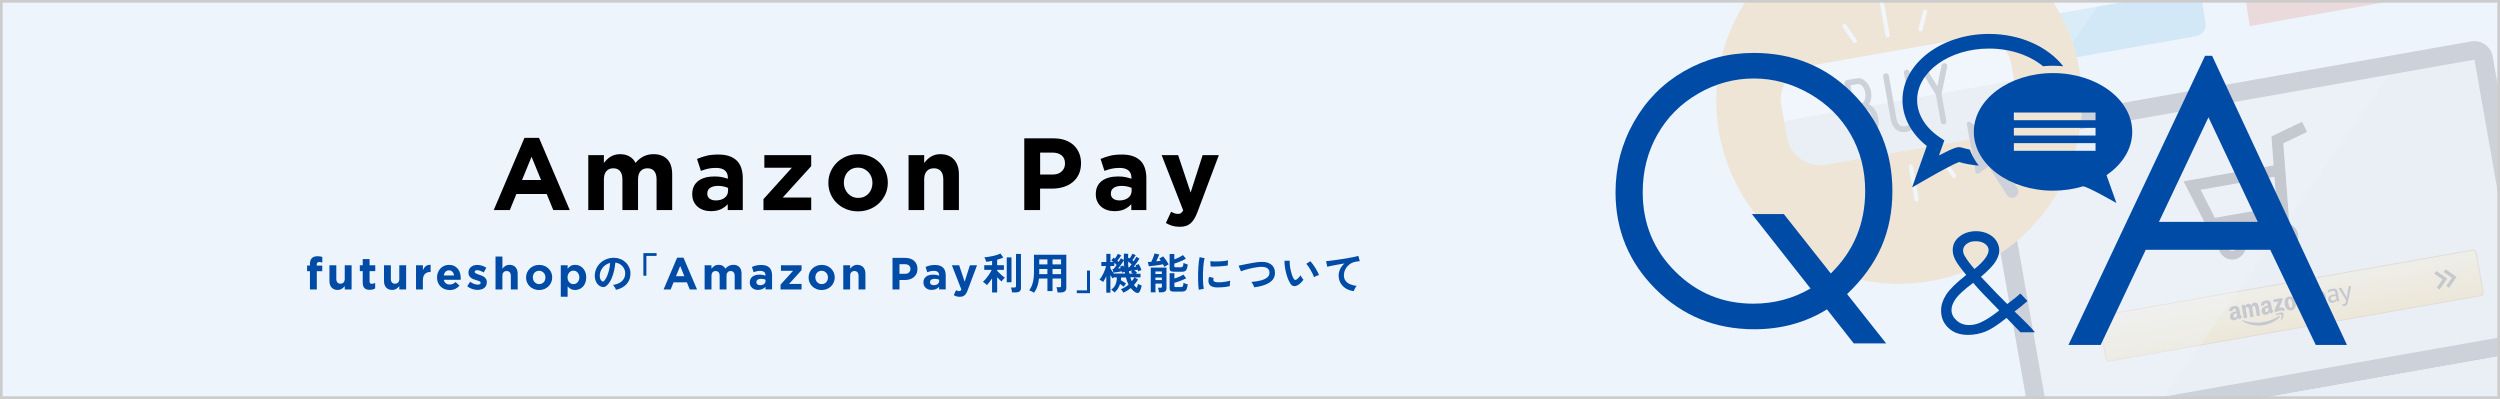 <?xml version="1.0" encoding="UTF-8"?>
<svg id="_デザイン" data-name="デザイン" xmlns="http://www.w3.org/2000/svg" width="940" height="150" xmlns:xlink="http://www.w3.org/1999/xlink" viewBox="0 0 940 150">
  <defs>
    <clipPath id="clippath">
      <rect width="940" height="150" style="fill: none;"/>
    </clipPath>
    <linearGradient id="_名称未設定グラデーション_52" data-name="名称未設定グラデーション 52" x1="507.57" y1="78.14" x2="507.57" y2="94.93" gradientTransform="translate(353.88 28.52)" gradientUnits="userSpaceOnUse">
      <stop offset="0" stop-color="#f1d79a"/>
      <stop offset="1" stop-color="#e5b34a"/>
    </linearGradient>
  </defs>
  <rect width="940" height="150" style="fill: #edf4fc;"/>
  <g style="clip-path: url(#clippath);">
    <g style="opacity: .2;">
      <g>
        <g>
          <g>
            <path d="m922.32,16.79l-164.67,29.03c-7.55,1.33-12.63,8.59-11.3,16.14l15.72,89.18,2.42,13.72,192.11-33.87-2.42-13.72-15.72-89.18c-1.33-7.55-8.59-12.63-16.14-11.3Z" style="fill: #dbdcdc;"/>
            <g>
              <rect x="789.45" y="106.21" width="143.99" height="17.39" rx=".98" ry=".98" transform="translate(-6.87 151.33) rotate(-10)" style="fill: url(#_名称未設定グラデーション_52); stroke: #ad7e2b; stroke-miterlimit: 10; stroke-width: .36px;"/>
              <polyline points="919.2 101.77 922.79 104.29 920.28 107.88" style="fill: none; stroke: #231815; stroke-miterlimit: 10; stroke-width: 1.26px;"/>
              <polyline points="915.68 102.39 919.28 104.91 916.76 108.5" style="fill: none; stroke: #231815; stroke-miterlimit: 10; stroke-width: 1.26px;"/>
              <g>
                <g>
                  <g>
                    <path d="m857.23,119.19c-1.48,1.56-3.83,2.66-5.96,3.04-2.98.53-5.86-.1-8.21-1.58-.19-.12-.08-.34.13-.26,2.42.89,5.26,1.18,8.06.68,1.89-.33,3.89-1.09,5.66-2.24.27-.17.56.1.32.35Z" style="fill: #231815; fill-rule: evenodd;"/>
                    <path d="m857.79,118.26c-.27-.24-1.46.12-2,.29-.16.05-.21-.09-.08-.22.85-.86,2.49-.94,2.71-.74.23.2.27,1.84-.51,2.77-.12.14-.26.1-.23-.06.12-.55.37-1.78.11-2.02Z" style="fill: #231815; fill-rule: evenodd;"/>
                  </g>
                  <path d="m854.94,113.47l-.12-.67c-.02-.1.05-.18.14-.2l2.98-.53c.1-.02.18.04.2.14l.1.57c.02.1-.04.23-.15.46l-1.16,2.48c.57-.12,1.19-.14,1.76.06.13.04.18.14.2.23l.13.71c.02.1-.07.23-.19.19-1-.32-2.23-.16-3.15.56-.09.07-.22-.02-.24-.12l-.12-.68c-.02-.11-.05-.29.03-.48l1.34-2.88-1.56.27c-.09.02-.18-.04-.2-.14Z" style="fill: #231815; fill-rule: evenodd;"/>
                  <path d="m844.79,119.54l-.91.16c-.09,0-.17-.04-.19-.12l-.82-4.66c-.02-.09.05-.18.15-.2l.84-.15c.09-.01.17.04.19.13l.11.61h.02c.12-.63.48-.98,1.04-1.08s.97.11,1.33.65c.12-.63.57-.99,1.1-1.08.38-.07.82.02,1.14.32.36.34.4.92.49,1.42l.52,2.94c.02.09-.05.18-.15.2l-.91.16c-.09.01-.18-.05-.19-.14l-.44-2.47c-.03-.2-.1-.69-.18-.87-.12-.3-.34-.35-.61-.31-.22.04-.42.23-.47.48-.05.25.03.64.07.91l.44,2.47c.02.09-.05.18-.14.2l-.91.16c-.09.01-.18-.05-.19-.14l-.44-2.47c-.09-.52-.14-1.3-.79-1.19s-.5.85-.4,1.39l.44,2.47c.02.09-.05.18-.15.2Z" style="fill: #231815; fill-rule: evenodd;"/>
                  <path d="m860.66,111.51c1.35-.24,2.28.79,2.54,2.26.25,1.42-.36,2.69-1.63,2.91-1.32.23-2.24-.8-2.5-2.24s.27-2.71,1.59-2.94Zm.18.95c-.67.12-.55,1.04-.45,1.6s.31,1.78,1.02,1.66.56-1.11.46-1.71c-.07-.39-.17-.86-.35-1.21-.16-.31-.38-.4-.67-.35Z" style="fill: #231815; fill-rule: evenodd;"/>
                  <path d="m865.38,115.91l-.9.16c-.09,0-.18-.05-.19-.14l-.82-4.66c0-.09.06-.17.15-.18l.84-.15c.08-.01.16.03.18.1l.13.71h.02c.14-.68.44-1.05,1.07-1.16.41-.07.83,0,1.16.36.3.33.41.96.49,1.41l.52,2.93c0,.08-.06.16-.15.18l-.91.16c-.09,0-.16-.04-.19-.12l-.45-2.53c-.09-.51-.16-1.26-.79-1.15-.22.04-.4.22-.46.46-.08.31-.04.59.01.91l.44,2.51c.01.09-.05.18-.15.2Z" style="fill: #231815; fill-rule: evenodd;"/>
                  <path d="m852.9,115.82c.06.35.12.65,0,.99-.1.28-.3.48-.56.52-.35.06-.6-.17-.67-.56-.14-.77.53-1.04,1.19-1.15l.03.2Zm1.3,2.05c-.05.06-.14.08-.21.06-.35-.2-.42-.3-.63-.51-.41.6-.73.81-1.38.92-.76.13-1.44-.23-1.61-1.17-.13-.74.18-1.31.71-1.65.45-.3,1.13-.46,1.65-.62l-.02-.12c-.04-.22-.07-.47-.23-.64-.14-.15-.36-.18-.55-.15-.35.06-.62.29-.63.67,0,.08-.05.17-.13.19l-.9.06c-.08,0-.17-.05-.17-.17.01-1.1.92-1.59,1.78-1.75.44-.08,1.04-.06,1.45.21.51.33.57.89.67,1.49l.25,1.41c.08.43.29.58.49.78.07.07.1.17.04.24-.16.19-.44.53-.59.73h0Z" style="fill: #231815; fill-rule: evenodd;"/>
                  <path d="m841.01,117.92c.06.35.12.65,0,.99-.1.28-.3.48-.55.52-.35.06-.6-.17-.67-.56-.14-.77.53-1.04,1.19-1.15l.03.2Zm1.3,2.05c-.05.06-.14.08-.21.06-.35-.2-.42-.3-.63-.51-.41.6-.73.81-1.38.92-.76.13-1.44-.23-1.61-1.17-.13-.74.18-1.31.71-1.65.45-.3,1.13-.46,1.65-.62l-.02-.12c-.04-.22-.07-.47-.23-.64-.14-.15-.36-.18-.55-.15-.35.06-.62.29-.63.67,0,.08-.05.17-.13.19l-.9.06c-.08,0-.17-.05-.17-.17.01-1.1.92-1.59,1.78-1.75.44-.08,1.04-.06,1.45.21.51.33.57.89.67,1.49l.25,1.41c.08.43.28.58.49.78.07.07.1.17.04.24-.16.19-.44.53-.59.73h0Z" style="fill: #231815; fill-rule: evenodd;"/>
                </g>
                <path d="m878.49,112.36s-.48.58-1.33.73c-.35.06-.72-.16-.81-.66-.16-.92.97-1.14,1.97-1.06l.18.99Zm.44,1c-.08.02-.19-.05-.2-.13l-.06-.36c-.33.52-1.02.88-1.54.97-.63.11-1.51-.12-1.7-1.16-.13-.74.2-1.25.73-1.59.45-.3,1.64-.39,2.06-.33l-.02-.1c-.04-.22-.12-.8-.23-1-.44-.82-2.36.11-2.5.2-.07.05-.19.05-.22-.1l-.06-.32c-.07-.38,1.22-.76,1.72-.85.44-.08,1.05-.13,1.45.15.48.33.57.9.6,1.09l.32,1.81c.08.43.21,1.18.26,1.47.02.1-.04.15-.13.17-.24.06-.48.08-.48.08Z" style="fill: #231815; fill-rule: evenodd;"/>
                <path d="m872.15,109.44c-.66.12-1.21.45-1.54.97l-.12-.39c-.02-.07-.12-.14-.17-.13l-.49.09c-.06.01-.14.1-.12.2l1.17,6.55c.01.06.07.1.12.09l.68-.12c.06-.01.1-.07.09-.12l-.38-2.15s0-.07,0-.09l-.02-.1c.64.45,1.69.44,2.14.14,1.17-.62,1.19-1.93,1.06-2.66-.18-1.04-.74-2.56-2.42-2.26Zm1.49,2.69c.25,1.52-1.05,2.13-2.39,1.47l-.47-2.67s.41-.54,1.26-.69c1.02-.18,1.41.75,1.52,1.38.03.15.07.42.08.52Z" style="fill: #231815;"/>
                <path d="m883.83,107.52l-.6.11c-.09.02-.15.08-.17.17l-.66,4.03s-.02.02-.03,0c-.5-.86-1.88-3.27-1.98-3.43-.13-.2-.13-.25-.4-.2l-.52.09c-.1.02-.12.16-.07.24,0,0,2.69,4.3,2.7,4.32s.01.05.01.07-.1.61-.1.61c-.12.5-.27.76-.81.86-.09.02-.24.03-.36.04-.08,0-.14.07-.12.15l.06.36c.02.1.22.23.75.14.76-.13,1.09-.6,1.26-1.33l1.2-6.05s.04-.22-.16-.18Z" style="fill: #231815;"/>
              </g>
            </g>
            <g style="opacity: .3;">
              <path d="m757.65,45.82c-7.55,1.33-12.63,8.59-11.3,16.14l15.72,89.18,2.42,13.72,43.58-7.69,96.06-137.18-146.49,25.83Z" style="fill: #fff;"/>
            </g>
            <path d="m930.38,22.44s.01,0,.01.01l18.14,102.89-178.39,31.45-18.14-102.89s0-.01,0-.01l178.36-31.45h0Zm-1.2-6.86l-178.39,31.45c-3.77.67-6.32,4.3-5.65,8.07l19.35,109.76,192.11-33.87-19.35-109.76c-.67-3.77-4.3-6.32-8.07-5.65h0Z" style="fill: #4d4951;"/>
            <g>
              <path d="m764.5,164.86l2.42,13.72c.67,3.77,4.3,6.32,8.07,5.65l178.39-31.45c3.77-.67,6.32-4.3,5.65-8.07l-2.42-13.72-192.11,33.87Z" style="fill: #ddddde;"/>
              <path d="m764.5,164.86l2.42,13.72c.67,3.77,4.3,6.32,8.07,5.65l178.39-31.45c3.77-.67,6.32-4.3,5.65-8.07l-2.42-13.72-192.11,33.87Z" style="fill: #ddddde;"/>
            </g>
          </g>
          <g>
            <path d="m818.2-29.35l-19.98,3.52-19.45,3.43-19.98,3.52c-2.36.42-3.94,2.68-3.53,5.04l6.06,34.37c.42,2.36,2.68,3.94,5.04,3.53l59.42-10.48c2.36-.42,3.94-2.67,3.53-5.04l-6.06-34.37c-.42-2.36-2.68-3.94-5.04-3.53Z" style="fill: #63bae0;"/>
            <rect x="761.05" y="-1.34" width="48.03" height="4.4" transform="translate(11.78 136.34) rotate(-10)" style="fill: #fdfdfd;"/>
            <rect x="763.05" y="12.57" width="14.41" height="2.19" transform="translate(9.33 133.96) rotate(-10)" style="fill: #fdfdfd;"/>
            <rect x="763.64" y="15.94" width="14.41" height="2.19" transform="translate(8.75 134.12) rotate(-10)" style="fill: #fdfdfd;"/>
            <g style="opacity: .3;">
              <path d="m798.22-25.83l-19.45,3.43-19.98,3.52c-2.36.42-3.94,2.68-3.53,5.04l6.06,34.37c.42,2.36,2.68,3.94,5.04,3.53l8.24-1.45,35.36-50.5-11.74,2.07Z" style="fill: #fff;"/>
            </g>
          </g>
          <path d="m986.68-31.26c2.66,15.1-7.42,29.49-22.52,32.15-15.1,2.66-29.49-7.42-32.15-22.51-2.66-15.1,7.42-29.49,22.51-32.15,15.1-2.66,29.49,7.42,32.15,22.51Z" style="fill: #efaa42;"/>
          <polygon points="920.21 -3.3 845.88 9.8 834.52 -64.83 905.59 -77.36 920.21 -3.3" style="fill: #e37259;"/>
        </g>
        <g>
          <path d="m781.83,26.01c6.6,37.4-18.38,73.07-55.78,79.66-37.4,6.6-73.07-18.38-79.67-55.78-6.6-37.4,18.38-73.07,55.78-79.67,37.4-6.6,73.07,18.38,79.66,55.78Z" style="fill: #efaa42;"/>
          <path d="m741.71,13.98l-61.74,10.89c-6.79,1.2-11.37,7.73-10.17,14.52l1.09,6.18,1.09,6.17c1.2,6.79,7.73,11.37,14.53,10.17l61.74-10.89c6.79-1.2,11.37-7.73,10.17-14.53l-1.09-6.17-1.09-6.18c-1.2-6.79-7.73-11.37-14.53-10.17Z" style="fill: #dcdcdd;"/>
          <path d="m756.24,24.15c-1.2-6.79-7.73-11.37-14.53-10.17l-61.74,10.89c-6.79,1.2-11.37,7.73-10.17,14.52l1.09,6.18,86.44-15.24-1.09-6.18Z" style="fill: #fdfdfd;"/>
          <path d="m670.89,45.57l1.09,6.17c1.2,6.79,7.73,11.37,14.53,10.17l61.74-10.89c6.79-1.2,11.37-7.73,10.17-14.53l-1.09-6.17-86.44,15.24Z" style="fill: #dcdcdd;"/>
          <g>
            <path d="m704.21,40.26c1.06,1.09,1.74,2.49,2.04,4.2.14.82.17,1.63.09,2.42-.09.79-.28,1.53-.57,2.22-.35.72-.79,1.32-1.31,1.78-.53.46-1.11.75-1.75.87l-4.27.75s-.04,0-.06-.02c-.02.02-.05.04-.09.05-.3.05-.57,0-.81-.18-.24-.17-.38-.41-.44-.71l-3.57-20.26c-.05-.28,0-.54.17-.79.16-.25.4-.4.7-.45h.03s3.85-.68,3.85-.68c1.22-.22,2.36.22,3.43,1.32.98.99,1.6,2.23,1.87,3.73.13.72.15,1.44.07,2.16-.08.72-.26,1.38-.55,1.99-.09.2-.19.39-.31.55.52.24,1.01.6,1.49,1.07Zm-2.84-5.39c-.09-.52-.24-.99-.45-1.41-.21-.42-.44-.77-.7-1.07-.26-.29-.53-.52-.83-.66-.29-.14-.56-.2-.8-.15l-2.83.5,1.29,7.34,2.83-.5c.24-.04.47-.18.7-.42.23-.24.41-.54.55-.9.14-.37.24-.78.29-1.24.05-.46.03-.96-.06-1.48Zm2.41,13.34c.22-.49.36-1.04.43-1.63.06-.59.04-1.17-.06-1.76s-.29-1.17-.55-1.7c-.26-.53-.58-.98-.95-1.35-.63-.65-1.25-.93-1.85-.82l-3.37.59,1.53,8.66,3.37-.59c.28-.05.55-.2.8-.45.25-.25.47-.57.65-.95Z" style="fill: #4d4951;"/>
            <path d="m716.79,49.58c-1.5.27-2.77,0-3.8-.82-.82-.64-1.4-1.52-1.77-2.63-.12-.35-.21-.65-.26-.92l-.1-.54-2.79-15.84c-.05-.28.01-.55.19-.79.17-.25.4-.4.68-.45.3-.05.57,0,.82.18.25.17.4.4.45.68l2.8,15.87.02.09s.02.13.04.33c.02.2.09.44.19.71.1.27.23.56.4.86.17.3.38.55.64.75.53.4,1.23.53,2.11.37s1.58-.54,1.97-1.12c.18-.28.3-.57.37-.89.07-.31.1-.61.09-.9,0-.31-.03-.62-.1-.94l-.02-.09-2.83-16.02c-.05-.3,0-.58.18-.82.17-.25.41-.4.71-.45.28-.05.54.01.79.19.25.17.4.41.45.71l2.83,16.02c.01.08.04.25.07.5.03.25.05.55.05.91.01,1.13-.26,2.12-.81,2.96-.71,1.12-1.84,1.81-3.38,2.08Z" style="fill: #4d4951;"/>
            <path d="m731.31,23.77c.3.05.53.2.68.44.16.24.21.51.16.81l-2.12,10.29,1.8,10.22c.05.3,0,.57-.17.8-.17.24-.4.38-.7.43-.28.05-.54,0-.79-.17-.25-.16-.4-.39-.45-.7l-1.8-10.22-5.51-8.95c-.15-.26-.19-.53-.13-.81.06-.28.23-.49.49-.64.26-.17.53-.22.82-.16.29.06.51.23.66.49l4.18,6.83,1.59-7.84c.05-.3.2-.53.45-.68.25-.16.53-.2.83-.13Z" style="fill: #4d4951;"/>
          </g>
          <path d="m758.57,70.79l-7.12-11.07,3.85-2.86c.21-.15.32-.39.32-.65,0-.26-.14-.49-.35-.63l-14.54-9.67c-.26-.17-.6-.17-.86,0-.26.17-.4.49-.34.8l3.28,18.02c.05.27.23.49.48.59.14.05.28.07.42.04.12-.02.23-.07.33-.14l3.62-2.69,6.95,10.81c.53.82,1.48,1.2,2.39,1.04.3-.05.59-.16.86-.34,1.09-.7,1.41-2.16.71-3.25Z" style="fill: #4d4951;"/>
          <path d="m709.89,14.02c-.43.08-.83-.21-.91-.64l-2.18-12.35c-.08-.43.21-.83.64-.91s.83.21.91.64l2.18,12.35c.08.43-.21.83-.64.91Z" style="fill: #fdfdfd;"/>
          <path d="m697.54,16.2c-.29.05-.6-.07-.78-.33l-3.89-5.68c-.25-.36-.15-.84.2-1.09.36-.24.85-.15,1.09.2l3.89,5.68c.25.36.15.84-.2,1.09-.1.06-.2.11-.31.12Z" style="fill: #fdfdfd;"/>
          <path d="m722.24,11.85c-.11.02-.22.02-.33-.01-.42-.11-.67-.54-.56-.95l1.71-6.67c.11-.42.53-.67.95-.56.42.11.67.53.56.95l-1.71,6.67c-.08.31-.33.53-.62.58Z" style="fill: #fdfdfd;"/>
          <path d="m720.78,75.77c-.43.08-.83-.21-.91-.64l-2.18-12.35c-.08-.43.21-.83.64-.91s.83.21.91.64l2.18,12.35c.08.43-.21.83-.64.91Z" style="fill: #fdfdfd;"/>
          <path d="m734.83,66.92c-.29.05-.6-.07-.78-.33l-3.89-5.68c-.24-.36-.15-.84.2-1.09.36-.24.84-.15,1.09.2l3.89,5.68c.25.36.15.84-.2,1.09-.1.06-.2.11-.31.13Z" style="fill: #fdfdfd;"/>
          <path d="m704.54,72.26c-.11.02-.22.01-.33-.01-.42-.11-.67-.53-.56-.95l1.71-6.67c.11-.42.53-.67.95-.56.42.11.67.53.56.95l-1.71,6.67c-.08.31-.33.53-.62.58Z" style="fill: #fdfdfd;"/>
        </g>
      </g>
      <g>
        <polygon points="856.24 87.57 860.98 86.73 858.52 53.87 867.42 49.61 865.59 45.79 854.07 51.29 856.77 87.24 841.62 89.91 842.35 94.09 856.93 91.52 856.24 87.57" style="fill: #231815;"/>
        <path d="m858.13,83.94c-2.79.49-4.65,3.15-4.16,5.94.49,2.79,3.15,4.65,5.94,4.16,2.79-.49,4.65-3.15,4.16-5.94-.49-2.79-3.15-4.65-5.94-4.16Zm1.22,6.9c-1.02.18-1.99-.5-2.17-1.52s.5-1.99,1.52-2.17c1.02-.18,1.99.5,2.17,1.52s-.5,1.99-1.52,2.17Z" style="fill: #231815;"/>
        <path d="m838.41,87.42c-2.79.49-4.66,3.15-4.16,5.94s3.15,4.65,5.94,4.16c2.79-.49,4.65-3.15,4.16-5.94-.49-2.79-3.15-4.65-5.94-4.16Zm1.22,6.9c-1.02.18-1.99-.5-2.17-1.52s.5-1.99,1.52-2.17,1.99.5,2.17,1.52-.5,1.99-1.52,2.17Z" style="fill: #231815;"/>
        <polygon points="857.77 81.81 830.46 86.63 821.02 68.17 856.79 61.86 857.53 66.04 827.41 71.35 832.81 81.91 857.03 77.64 857.77 81.81" style="fill: #231815;"/>
      </g>
    </g>
  </g>
  <g>
    <g>
      <path d="m831.76,20.99l50.69,108.7h-11.73l-17.1-35.76h-46.83l-16.93,35.76h-12.12l51.36-108.7h2.66Zm-1.37,23.09l-18.63,39.35h37.16l-18.54-39.35Z" style="fill: #004ba5;"/>
      <path d="m694.5,110.56l14.68,18.55h-12.17l-10.07-12.79c-8.08,4.99-17.18,7.48-27.3,7.48-14.65,0-27.01-5.02-37.08-15.06-10.08-10.04-15.12-22.19-15.12-36.45,0-9.5,2.31-18.33,6.92-26.46,4.62-8.14,10.9-14.49,18.85-19.07,7.95-4.57,16.68-6.86,26.18-6.86,14.65,0,27.01,5.01,37.06,15.03,10.06,10.02,15.09,22.34,15.09,36.95,0,7.62-1.38,14.59-4.14,20.92-2.76,6.32-7.06,12.24-12.89,17.77Zm-6.12-7.74c8.62-8.39,12.93-18.74,12.93-31.03,0-7.85-1.83-14.96-5.48-21.31-3.66-6.35-8.8-11.43-15.43-15.25-6.64-3.81-13.63-5.72-20.98-5.72s-14.37,1.9-20.92,5.69c-6.55,3.79-11.66,8.93-15.33,15.41s-5.51,13.7-5.51,21.64c0,11.76,4.06,21.68,12.17,29.78,8.11,8.1,17.91,12.15,29.39,12.15,7.84,0,15.02-1.91,21.53-5.72l-22.03-27.97h12l17.67,22.34Z" style="fill: #004ba5;"/>
      <path d="m759.67,110.35l2.67,2.83c-1.71,1.52-3.34,2.83-4.88,3.93,1.07.99,2.47,2.34,4.2,4.07,1.36,1.35,2.53,2.6,3.51,3.75h-5.49l-5.23-5.39c-3.28,2.64-5.95,4.37-8.01,5.17-2.05.8-4.22,1.21-6.51,1.21-3.04,0-5.48-.87-7.32-2.61s-2.76-3.92-2.76-6.53c0-1.97.62-3.94,1.86-5.91,1.24-1.97,3.77-4.47,7.59-7.49-2.16-2.61-3.55-4.53-4.16-5.77-.62-1.24-.92-2.42-.92-3.55,0-1.96.76-3.59,2.28-4.88,1.75-1.5,3.93-2.25,6.54-2.25,1.64,0,3.14.33,4.5.99s2.39,1.55,3.11,2.67c.71,1.12,1.07,2.3,1.07,3.55,0,1.32-.46,2.73-1.4,4.22-.93,1.49-2.76,3.4-5.5,5.72l5.98,6.27,3.92,3.97c2.1-1.55,3.76-2.87,4.96-3.97Zm-17.77-4c-3.35,2.52-5.54,4.53-6.58,6.02-1.04,1.49-1.56,2.87-1.56,4.14,0,1.5.64,2.83,1.91,3.98,1.27,1.15,2.83,1.73,4.67,1.73,1.4,0,2.77-.29,4.11-.86,2.11-.91,4.53-2.46,7.26-4.64l-6.22-6.41c-1.07-1.13-2.27-2.45-3.59-3.97Zm.48-5.22c1.91-1.48,3.35-2.94,4.32-4.37.68-1.02,1.02-1.92,1.02-2.71,0-.91-.44-1.7-1.33-2.36-.89-.66-2.06-.99-3.53-.99s-2.54.34-3.41,1.02c-.88.68-1.32,1.48-1.32,2.41,0,.71.18,1.38.54,2.01.88,1.52,2.12,3.18,3.71,4.98Z" style="fill: #004ba5;"/>
    </g>
    <g>
      <path d="m197.2,51.84h5.47l11.56,27.15h-6.2l-2.47-6.05h-11.4l-2.47,6.05h-6.05l11.56-27.15Zm6.24,15.85l-3.58-8.75-3.58,8.75h7.17Z"/>
      <path d="m221.19,58.33h5.87v2.95c.33-.44.7-.85,1.1-1.25.4-.4.84-.75,1.33-1.06s1.03-.55,1.64-.73c.6-.18,1.28-.27,2.02-.27,1.36,0,2.54.28,3.53.85.99.56,1.75,1.37,2.29,2.43.9-1.08,1.9-1.9,3.01-2.45,1.11-.55,2.37-.83,3.78-.83,2.19,0,3.9.64,5.13,1.92,1.24,1.28,1.85,3.17,1.85,5.66v13.44h-5.87v-11.51c0-1.38-.29-2.43-.89-3.14-.59-.71-1.44-1.06-2.54-1.06s-1.97.35-2.6,1.06c-.63.71-.94,1.75-.94,3.14v11.51h-5.87v-11.51c0-1.38-.3-2.43-.89-3.14-.59-.71-1.44-1.06-2.54-1.06s-1.97.35-2.6,1.06c-.63.71-.94,1.75-.94,3.14v11.51h-5.87v-20.66Z"/>
      <path d="m267.37,79.4c-.98,0-1.9-.13-2.76-.41s-1.61-.68-2.25-1.22c-.64-.54-1.15-1.2-1.52-1.99-.37-.79-.56-1.7-.56-2.73v-.08c0-1.13.21-2.11.62-2.94.41-.83.98-1.51,1.72-2.05.73-.54,1.61-.95,2.62-1.22s2.14-.41,3.38-.41c1.05,0,1.97.08,2.76.23.78.16,1.55.36,2.3.62v-.34c0-1.22-.37-2.15-1.12-2.78-.75-.63-1.85-.95-3.31-.95-1.13,0-2.13.1-2.99.29-.86.19-1.77.47-2.72.83l-1.46-4.48c1.13-.49,2.31-.89,3.54-1.2,1.23-.31,2.72-.46,4.47-.46,1.62,0,3,.2,4.14.6,1.14.4,2.08.97,2.83,1.71.77.77,1.33,1.71,1.69,2.83.36,1.12.54,2.37.54,3.76v11.98h-5.65l-.02-2.21c-.72.79-1.58,1.43-2.58,1.9-1,.47-2.22.71-3.66.71Zm1.77-4.04c1.39,0,2.51-.34,3.35-1.01.84-.67,1.26-1.55,1.26-2.64v-1.05c-.52-.23-1.09-.42-1.72-.56-.63-.14-1.31-.21-2.03-.21-1.26,0-2.26.25-2.98.74-.72.49-1.08,1.2-1.08,2.13v.08c0,.8.3,1.42.89,1.86.59.44,1.37.66,2.32.66Z"/>
      <path d="m287.06,74.87l10.67-11.8h-10.33v-4.73h17.61v4.13l-10.71,11.8h10.71v4.73h-17.95v-4.13Z"/>
      <path d="m322.61,79.47c-1.59,0-3.07-.28-4.43-.83s-2.54-1.31-3.53-2.27c-.99-.96-1.77-2.09-2.33-3.39-.57-1.3-.85-2.69-.85-4.18v-.08c0-1.49.28-2.88.85-4.18s1.35-2.43,2.35-3.41c1-.98,2.18-1.75,3.54-2.31,1.36-.57,2.85-.85,4.47-.85s3.07.28,4.43.83c1.36.55,2.54,1.31,3.53,2.27.99.96,1.77,2.09,2.33,3.39s.85,2.69.85,4.18v.08c0,1.49-.28,2.88-.85,4.18-.57,1.3-1.35,2.43-2.35,3.41-1,.98-2.18,1.75-3.54,2.31-1.36.56-2.85.85-4.47.85Zm.08-5.06c.84,0,1.59-.15,2.25-.44.65-.29,1.21-.7,1.67-1.21s.81-1.11,1.06-1.79.37-1.4.37-2.17v-.08c0-.77-.13-1.49-.38-2.17s-.63-1.28-1.11-1.81c-.49-.52-1.06-.94-1.73-1.25-.67-.31-1.39-.46-2.19-.46-.84,0-1.59.15-2.25.44-.65.29-1.21.7-1.67,1.21-.46.51-.81,1.11-1.05,1.79-.24.68-.37,1.4-.37,2.17v.08c0,.77.13,1.49.38,2.17.26.68.63,1.28,1.11,1.81s1.06.94,1.71,1.25c.65.31,1.39.46,2.21.46Z"/>
      <path d="m341.62,58.33h5.87v2.95c.33-.44.7-.85,1.1-1.25.4-.4.84-.75,1.33-1.06.49-.31,1.03-.55,1.62-.73.59-.18,1.26-.27,2-.27,2.23,0,3.96.68,5.18,2.04,1.22,1.36,1.83,3.23,1.83,5.62v13.36h-5.87v-11.51c0-1.38-.31-2.43-.92-3.14-.62-.71-1.49-1.06-2.62-1.06s-2.02.35-2.67,1.06c-.65.71-.98,1.75-.98,3.14v11.51h-5.87v-20.66Z"/>
      <path d="m385.14,52.02h11.01c1.62,0,3.06.22,4.33.67,1.27.45,2.35,1.09,3.23,1.91.88.82,1.56,1.81,2.04,2.95s.71,2.41.71,3.8v.08c0,1.57-.28,2.94-.85,4.13-.56,1.18-1.34,2.17-2.33,2.97s-2.14,1.4-3.46,1.79c-1.32.4-2.74.6-4.25.6h-4.5v8.07h-5.94v-26.97Zm10.62,13.61c1.48,0,2.63-.39,3.45-1.18s1.23-1.76,1.23-2.91v-.08c0-1.34-.43-2.35-1.28-3.05-.86-.69-2.03-1.04-3.51-1.04h-4.56v8.26h4.68Z"/>
      <path d="m419.11,79.4c-.98,0-1.9-.13-2.76-.41s-1.61-.68-2.25-1.22c-.64-.54-1.15-1.2-1.52-1.99-.37-.79-.56-1.7-.56-2.73v-.08c0-1.13.21-2.11.62-2.94.41-.83.98-1.51,1.72-2.05.73-.54,1.61-.95,2.62-1.22s2.14-.41,3.38-.41c1.05,0,1.97.08,2.76.23.78.16,1.55.36,2.3.62v-.34c0-1.22-.37-2.15-1.12-2.78-.75-.63-1.85-.95-3.31-.95-1.13,0-2.13.1-2.99.29-.86.19-1.77.47-2.72.83l-1.46-4.48c1.13-.49,2.31-.89,3.54-1.2,1.23-.31,2.72-.46,4.47-.46,1.62,0,3,.2,4.14.6,1.14.4,2.08.97,2.83,1.71.77.77,1.33,1.71,1.69,2.83.36,1.12.54,2.37.54,3.76v11.98h-5.65l-.02-2.21c-.72.79-1.58,1.43-2.58,1.9-1,.47-2.22.71-3.66.71Zm1.77-4.04c1.39,0,2.51-.34,3.35-1.01.84-.67,1.26-1.55,1.26-2.64v-1.05c-.52-.23-1.09-.42-1.72-.56-.63-.14-1.31-.21-2.03-.21-1.26,0-2.26.25-2.98.74-.72.49-1.08,1.2-1.08,2.13v.08c0,.8.3,1.42.89,1.86.59.44,1.37.66,2.32.66Z"/>
      <path d="m443.57,85.27c-1.08,0-2.03-.13-2.85-.38-.82-.26-1.61-.6-2.35-1.04l1.96-4.23c.38.23.8.42,1.25.58.45.15.87.23,1.25.23.51,0,.92-.1,1.21-.29.29-.19.57-.55.83-1.06l-8.09-20.74h6.2l4.7,14.06,4.51-14.06h6.09l-7.94,21.15c-.38,1.05-.8,1.95-1.23,2.68-.44.73-.92,1.33-1.44,1.79-.53.46-1.12.8-1.79,1-.67.21-1.44.31-2.31.31Z"/>
    </g>
    <g>
      <path d="m116.54,101.96h-1.07v-2.12h1.07v-.58c0-.99.24-1.72.73-2.21.48-.48,1.17-.71,2.09-.71.41,0,.75.02,1.04.07.29.05.55.11.79.19v2.14c-.19-.07-.38-.12-.56-.17-.18-.04-.38-.06-.61-.06-.62,0-.93.33-.93,1v.36h2.08v2.1h-2.05v6.88h-2.58v-6.88Z" style="fill: #004ba5;"/>
      <path d="m126.96,109.01c-.98,0-1.74-.3-2.28-.9-.54-.6-.81-1.43-.81-2.48v-5.89h2.58v5.08c0,.61.14,1.07.41,1.38.27.31.65.47,1.15.47s.89-.16,1.18-.47.43-.77.43-1.38v-5.08h2.58v9.09h-2.58v-1.28c-.15.19-.31.38-.48.55-.18.18-.37.33-.58.47-.22.14-.45.24-.71.32-.26.08-.55.12-.88.12Z" style="fill: #004ba5;"/>
      <path d="m139.03,108.98c-.4,0-.76-.04-1.08-.13-.32-.08-.6-.23-.83-.45-.23-.21-.41-.49-.54-.84-.13-.34-.2-.78-.2-1.31v-4.3h-1.09v-2.21h1.09v-2.33h2.58v2.33h2.14v2.21h-2.14v3.88c0,.59.28.88.83.88.45,0,.88-.11,1.27-.33v2.07c-.27.16-.57.29-.9.38-.33.1-.71.14-1.14.14Z" style="fill: #004ba5;"/>
      <path d="m147.47,109.01c-.98,0-1.74-.3-2.28-.9-.54-.6-.81-1.43-.81-2.48v-5.89h2.58v5.08c0,.61.14,1.07.41,1.38.27.31.65.47,1.15.47s.89-.16,1.18-.47.43-.77.43-1.38v-5.08h2.58v9.09h-2.58v-1.28c-.15.19-.31.38-.48.55-.18.18-.37.33-.58.47-.22.14-.45.24-.71.32-.26.08-.55.12-.88.12Z" style="fill: #004ba5;"/>
      <path d="m156.43,99.74h2.58v1.83c.26-.62.62-1.12,1.07-1.49.45-.37,1.06-.54,1.83-.51v2.69h-.14c-.86,0-1.54.26-2.03.78-.49.52-.74,1.33-.74,2.43v3.36h-2.58v-9.09Z" style="fill: #004ba5;"/>
      <path d="m169.07,109.05c-.68,0-1.31-.11-1.89-.34-.58-.23-1.09-.55-1.51-.97-.42-.42-.75-.91-.99-1.48-.24-.57-.36-1.21-.36-1.91v-.03c0-.64.11-1.25.33-1.83.22-.58.53-1.08.92-1.51.4-.43.87-.77,1.42-1.02s1.16-.37,1.82-.37c.76,0,1.41.14,1.97.41.55.27,1.02.63,1.38,1.09.37.46.64.98.81,1.57.17.59.26,1.21.26,1.85,0,.1,0,.21,0,.32,0,.11-.01.23-.03.36h-6.33c.12.59.38,1.04.77,1.34.39.3.87.45,1.45.45.43,0,.81-.07,1.15-.22.34-.15.69-.38,1.05-.71l1.48,1.31c-.43.53-.95.95-1.56,1.25-.61.3-1.33.45-2.15.45Zm1.66-5.48c-.08-.57-.28-1.04-.61-1.39s-.76-.53-1.31-.53-.98.17-1.31.52c-.33.35-.55.82-.65,1.4h3.88Z" style="fill: #004ba5;"/>
      <path d="m179.58,109.01c-.64,0-1.3-.11-1.98-.33s-1.31-.57-1.92-1.04l1.1-1.7c.5.36.99.63,1.48.81s.95.27,1.38.27c.37,0,.65-.06.82-.19.18-.12.26-.29.26-.49v-.03c0-.14-.05-.25-.15-.36-.1-.1-.24-.19-.41-.26s-.38-.14-.6-.21c-.23-.07-.46-.14-.71-.22-.32-.09-.64-.2-.96-.33-.32-.13-.61-.3-.87-.51-.26-.21-.47-.47-.63-.77-.16-.31-.25-.68-.25-1.12v-.03c0-.46.09-.87.26-1.23s.41-.66.71-.91c.3-.25.65-.44,1.05-.56.4-.12.83-.19,1.3-.19.58,0,1.16.09,1.76.28.59.19,1.14.44,1.64.77l-.98,1.78c-.45-.26-.89-.47-1.32-.62-.43-.15-.81-.23-1.14-.23s-.55.06-.71.18c-.16.12-.24.27-.24.45v.03c0,.12.05.23.15.33.1.1.24.19.41.27.17.08.36.17.58.25.22.08.45.16.7.24.32.1.64.22.96.36s.62.31.88.52c.26.2.47.45.64.75.17.29.25.65.25,1.07v.03c0,.51-.09.95-.26,1.31s-.42.67-.74.91c-.32.24-.69.42-1.11.53-.42.12-.88.18-1.37.18Z" style="fill: #004ba5;"/>
      <path d="m186.33,96.45h2.58v4.59c.15-.19.31-.38.48-.55.18-.18.37-.33.58-.47s.45-.24.71-.32c.26-.08.55-.12.88-.12.98,0,1.74.3,2.28.9s.81,1.42.81,2.47v5.88h-2.58v-5.07c0-.61-.14-1.07-.41-1.38-.27-.31-.65-.47-1.15-.47s-.89.16-1.18.47c-.29.31-.43.77-.43,1.38v5.07h-2.58v-12.39Z" style="fill: #004ba5;"/>
      <path d="m202.7,109.05c-.7,0-1.35-.12-1.95-.36-.6-.24-1.12-.58-1.55-1-.44-.42-.78-.92-1.03-1.49-.25-.57-.37-1.18-.37-1.84v-.03c0-.66.12-1.27.37-1.84.25-.57.59-1.07,1.03-1.5s.96-.77,1.56-1.02c.6-.25,1.25-.37,1.97-.37s1.35.12,1.95.36c.6.24,1.12.58,1.55,1,.44.42.78.92,1.03,1.49.25.57.37,1.18.37,1.84v.03c0,.66-.12,1.27-.37,1.84-.25.57-.59,1.07-1.03,1.5s-.96.77-1.56,1.02c-.6.25-1.25.37-1.97.37Zm.03-2.23c.37,0,.7-.07.99-.2.29-.13.53-.31.74-.53s.36-.49.46-.79.16-.62.16-.96v-.03c0-.34-.06-.66-.17-.96-.11-.3-.28-.56-.49-.79-.21-.23-.47-.41-.76-.55-.29-.13-.61-.2-.96-.2-.37,0-.7.07-.99.2-.29.13-.53.31-.74.53-.2.23-.36.49-.46.79-.11.3-.16.62-.16.96v.03c0,.34.06.66.17.96.11.3.28.56.49.79.21.23.46.41.75.55.29.13.61.2.97.2Z" style="fill: #004ba5;"/>
      <path d="m210.85,99.74h2.58v1.31c.32-.43.7-.78,1.15-1.06.45-.28,1.01-.41,1.69-.41.53,0,1.05.1,1.55.31.5.2.94.51,1.32.91s.69.89.93,1.48c.23.58.35,1.25.35,2.01v.03c0,.76-.12,1.43-.35,2.01-.23.58-.54,1.08-.92,1.48-.38.4-.82.7-1.32.91-.5.2-1.02.31-1.56.31-.69,0-1.26-.14-1.71-.41-.45-.27-.82-.59-1.13-.95v3.89h-2.58v-11.81Zm4.76,7.09c.31,0,.59-.06.86-.18.27-.12.5-.29.7-.51.2-.22.36-.48.48-.79.12-.31.18-.65.18-1.04v-.03c0-.37-.06-.72-.18-1.03-.12-.31-.28-.58-.48-.8-.2-.22-.44-.39-.7-.51-.27-.12-.55-.18-.86-.18s-.59.06-.86.18c-.27.12-.5.29-.69.51-.2.22-.36.49-.48.8-.12.31-.18.66-.18,1.03v.03c0,.37.06.72.18,1.03.12.31.28.58.48.8.2.22.43.39.69.51.27.12.55.18.86.18Z" style="fill: #004ba5;"/>
      <path d="m231.59,108.98c-.04-.17-.12-.38-.24-.61-.12-.24-.26-.46-.41-.69-.16-.22-.31-.4-.46-.54,1.48-.23,2.6-.71,3.37-1.45.77-.74,1.18-1.61,1.22-2.61.04-.8-.1-1.51-.44-2.13-.33-.62-.79-1.13-1.36-1.52-.58-.39-1.21-.62-1.9-.69-.09,1-.25,2.02-.48,3.07-.24,1.04-.56,2.03-.96,2.94s-.9,1.69-1.48,2.33c-.44.47-.87.75-1.28.82s-.85.02-1.32-.18c-.45-.19-.85-.5-1.19-.92-.35-.42-.61-.92-.79-1.49-.18-.58-.26-1.19-.23-1.85.05-.98.29-1.88.69-2.69.41-.81.96-1.52,1.65-2.11.69-.59,1.48-1.04,2.37-1.34.89-.3,1.85-.43,2.86-.37.82.04,1.59.23,2.31.55.72.32,1.35.77,1.9,1.33s.96,1.22,1.26,1.96c.3.74.42,1.56.36,2.44-.08,1.48-.59,2.71-1.55,3.71s-2.26,1.68-3.89,2.04Zm-5.25-3.26c.12.09.24.13.37.13s.26-.06.39-.19c.39-.39.75-.94,1.07-1.65s.6-1.51.82-2.41c.22-.89.36-1.8.43-2.73-.74.17-1.4.49-1.98.94-.58.45-1.03,1-1.37,1.64-.33.64-.52,1.34-.56,2.11-.02.51.05.94.2,1.32.16.37.36.65.62.85Z" style="fill: #004ba5;"/>
      <path d="m241.91,103.67v-8.5h4.96v1.05h-3.83v7.45h-1.13Z" style="fill: #004ba5;"/>
      <path d="m254.58,96.88h2.41l5.09,11.95h-2.73l-1.08-2.67h-5.02l-1.08,2.67h-2.66l5.09-11.95Zm2.75,6.98l-1.58-3.85-1.58,3.85h3.15Z" style="fill: #004ba5;"/>
      <path d="m264.93,99.74h2.58v1.3c.15-.19.31-.38.48-.55.17-.18.37-.33.58-.47s.46-.24.72-.32.56-.12.89-.12c.6,0,1.12.12,1.55.37.43.25.77.6,1.01,1.07.4-.47.84-.83,1.33-1.08s1.04-.37,1.67-.37c.96,0,1.72.28,2.26.85.54.56.82,1.4.82,2.49v5.92h-2.58v-5.07c0-.61-.13-1.07-.39-1.38-.26-.31-.63-.47-1.12-.47s-.87.16-1.14.47c-.28.31-.42.77-.42,1.38v5.07h-2.58v-5.07c0-.61-.13-1.07-.39-1.38-.26-.31-.63-.47-1.12-.47s-.87.16-1.14.47c-.28.31-.42.77-.42,1.38v5.07h-2.58v-9.09Z" style="fill: #004ba5;"/>
      <path d="m285.04,109.01c-.43,0-.83-.06-1.21-.18s-.71-.3-.99-.54-.51-.53-.67-.88-.25-.75-.25-1.2v-.03c0-.5.09-.93.27-1.29.18-.36.43-.66.76-.9.32-.24.71-.42,1.16-.54.45-.12.94-.18,1.49-.18.46,0,.87.03,1.21.1.35.07.68.16,1.01.27v-.15c0-.54-.16-.95-.49-1.22s-.81-.42-1.46-.42c-.5,0-.94.04-1.31.13s-.78.21-1.2.36l-.64-1.97c.5-.22,1.02-.39,1.56-.53.54-.14,1.2-.21,1.97-.21.71,0,1.32.09,1.82.26.5.18.92.43,1.25.75.34.34.59.75.74,1.25.16.49.24,1.04.24,1.65v5.27h-2.49v-.97c-.32.35-.7.63-1.14.84-.44.21-.98.31-1.61.31Zm.78-1.78c.61,0,1.1-.15,1.47-.44.37-.3.55-.68.55-1.16v-.46c-.23-.1-.48-.18-.76-.25-.28-.06-.58-.09-.89-.09-.56,0-.99.11-1.31.32-.32.22-.48.53-.48.94v.03c0,.35.13.63.39.82.26.19.6.29,1.02.29Z" style="fill: #004ba5;"/>
      <path d="m293.49,107.02l4.7-5.19h-4.55v-2.08h7.75v1.82l-4.71,5.19h4.71v2.08h-7.9v-1.82Z" style="fill: #004ba5;"/>
      <path d="m308.93,109.05c-.7,0-1.35-.12-1.95-.36-.6-.24-1.12-.58-1.55-1-.43-.42-.78-.92-1.03-1.49-.25-.57-.37-1.18-.37-1.84v-.03c0-.66.12-1.27.37-1.84.25-.57.59-1.07,1.03-1.5.44-.43.96-.77,1.56-1.02.6-.25,1.25-.37,1.97-.37s1.35.12,1.95.36c.6.24,1.12.58,1.55,1,.44.42.78.92,1.03,1.49s.37,1.18.37,1.84v.03c0,.66-.12,1.27-.37,1.84s-.59,1.07-1.03,1.5c-.44.43-.96.77-1.56,1.02s-1.25.37-1.97.37Zm.03-2.23c.37,0,.7-.07.99-.2.29-.13.53-.31.74-.53.2-.23.36-.49.46-.79.11-.3.16-.62.16-.96v-.03c0-.34-.06-.66-.17-.96-.11-.3-.28-.56-.49-.79-.21-.23-.47-.41-.76-.55-.29-.13-.61-.2-.96-.2-.37,0-.7.07-.99.2s-.53.31-.74.53c-.2.23-.36.49-.46.79-.11.3-.16.62-.16.96v.03c0,.34.06.66.17.96s.28.56.49.79c.21.23.46.41.75.55.29.13.61.2.97.2Z" style="fill: #004ba5;"/>
      <path d="m317.07,99.74h2.58v1.3c.15-.19.31-.38.48-.55s.37-.33.59-.47.45-.24.71-.32.55-.12.88-.12c.98,0,1.74.3,2.28.9s.81,1.42.81,2.47v5.88h-2.58v-5.07c0-.61-.14-1.07-.41-1.38-.27-.31-.65-.47-1.15-.47s-.89.16-1.18.47c-.29.31-.43.77-.43,1.38v5.07h-2.58v-9.09Z" style="fill: #004ba5;"/>
      <path d="m335.58,96.97h4.84c.71,0,1.35.1,1.91.3.56.2,1.03.48,1.42.84.39.36.69.79.9,1.3s.31,1.06.31,1.67v.03c0,.69-.12,1.3-.37,1.82-.25.52-.59.96-1.02,1.31-.43.35-.94.61-1.52.79-.58.18-1.2.26-1.87.26h-1.98v3.55h-2.62v-11.87Zm4.68,5.99c.65,0,1.16-.17,1.52-.52.36-.34.54-.77.54-1.28v-.03c0-.59-.19-1.04-.57-1.34s-.89-.46-1.54-.46h-2.01v3.63h2.06Z" style="fill: #004ba5;"/>
      <path d="m350.33,109.01c-.43,0-.83-.06-1.21-.18-.38-.12-.71-.3-.99-.54-.28-.24-.51-.53-.67-.88s-.25-.75-.25-1.2v-.03c0-.5.09-.93.27-1.29.18-.36.43-.66.76-.9.32-.24.71-.42,1.16-.54.45-.12.94-.18,1.49-.18.46,0,.87.03,1.21.1s.68.16,1.01.27v-.15c0-.54-.16-.95-.49-1.22-.33-.28-.81-.42-1.46-.42-.5,0-.94.04-1.31.13s-.78.21-1.2.36l-.64-1.97c.5-.22,1.02-.39,1.56-.53.54-.14,1.2-.21,1.97-.21.71,0,1.32.09,1.82.26.5.18.92.43,1.25.75.34.34.59.75.74,1.25.16.49.24,1.04.24,1.65v5.27h-2.49v-.97c-.32.35-.7.63-1.14.84-.44.21-.98.31-1.61.31Zm.78-1.78c.61,0,1.1-.15,1.47-.44.37-.3.55-.68.55-1.16v-.46c-.23-.1-.48-.18-.76-.25-.28-.06-.58-.09-.89-.09-.56,0-.99.11-1.31.32-.32.22-.48.53-.48.94v.03c0,.35.13.63.39.82.26.19.6.29,1.02.29Z" style="fill: #004ba5;"/>
      <path d="m360.9,111.6c-.48,0-.89-.06-1.25-.17-.36-.11-.71-.27-1.04-.46l.87-1.86c.17.1.35.19.55.25.2.07.38.1.55.1.23,0,.4-.04.53-.13.13-.08.25-.24.36-.47l-3.56-9.13h2.73l2.07,6.19,1.98-6.19h2.68l-3.49,9.31c-.17.46-.35.86-.54,1.18-.19.32-.4.58-.64.79-.23.2-.5.35-.79.44-.29.09-.63.14-1.02.14Z" style="fill: #004ba5;"/>
      <path d="m373.02,109.98v-5.31c-.33.52-.67,1-1.02,1.45-.34.45-.65.81-.92,1.08-.1-.12-.24-.26-.43-.42-.19-.16-.38-.32-.57-.46-.19-.15-.36-.26-.5-.35.28-.24.57-.53.88-.89s.61-.74.92-1.16c.31-.41.59-.83.86-1.26.26-.42.48-.83.65-1.2h-2.81v-1.74h2.94v-1.62c-.4.08-.79.15-1.16.21-.38.06-.73.11-1.05.13-.03-.15-.09-.34-.17-.56-.08-.22-.17-.44-.27-.65s-.18-.37-.26-.48c.4-.02.87-.08,1.42-.16.55-.09,1.12-.19,1.7-.32.59-.13,1.14-.28,1.66-.44s.94-.34,1.28-.52l1.07,1.55c-.29.13-.64.26-1.04.4-.4.13-.83.27-1.28.4v2.07h2.55v1.74h-2.55v.34c.21.24.48.52.82.85.34.33.69.65,1.07.97.37.32.71.58,1.01.78-.11.09-.25.22-.41.4-.17.18-.33.36-.48.55s-.27.35-.35.49c-.24-.19-.5-.44-.79-.73s-.58-.59-.86-.89v5.75h-1.89Zm5.51-3.84v-9.35h1.79v9.35h-1.79Zm1.99,3.81c-.01-.17-.04-.37-.08-.61s-.09-.46-.15-.69c-.05-.23-.11-.41-.18-.55h1.29c.22,0,.37-.04.47-.11.1-.07.15-.21.15-.41v-12.1h1.86v12.82c0,.57-.16.99-.49,1.24-.32.26-.82.39-1.49.39h-1.39Z" style="fill: #004ba5;"/>
      <path d="m388.82,110.08c-.27-.17-.58-.35-.92-.53s-.65-.3-.92-.38c.6-.8,1.05-1.76,1.35-2.89.3-1.13.44-2.49.44-4.09v-6.4h12.16v12.44c0,1.15-.69,1.73-2.08,1.73h-1.23c-.01-.18-.04-.4-.08-.65s-.09-.49-.14-.73c-.05-.24-.11-.43-.17-.58h1.13c.23,0,.38-.04.47-.11.09-.07.13-.22.13-.44v-2.71h-3.21v4.7h-1.92v-4.7h-3.18c-.11,1.08-.31,2.04-.6,2.9-.29.86-.7,1.67-1.23,2.43Zm1.92-7.01h3.08v-1.92h-3.07v1.49c0,.14,0,.29-.02.44Zm.02-3.65h3.07v-1.89h-3.07v1.89Zm4.99,0h3.21v-1.89h-3.21v1.89Zm0,3.65h3.21v-1.92h-3.21v1.92Z" style="fill: #004ba5;"/>
      <path d="m404.88,110.23v-1.05h3.83v-7.45h1.13v8.5h-4.96Z" style="fill: #004ba5;"/>
      <path d="m415.97,109.97v-6.12c-.19.42-.39.81-.59,1.18s-.39.69-.57.97c-.19-.15-.43-.3-.7-.46-.27-.16-.5-.28-.69-.36.26-.31.52-.68.78-1.11.26-.43.5-.88.73-1.37.23-.48.42-.96.59-1.42s.29-.88.38-1.24h-1.79v-1.52h1.87v-3.07h1.55v3.07h1.08c-.15-.13-.29-.25-.43-.35s-.25-.19-.35-.26l.87-1.03c.08.05.16.12.24.19.09.07.17.14.26.2.19-.26.4-.56.62-.91s.38-.65.49-.91l1.26.57c-.15.27-.37.6-.65.99-.28.39-.54.74-.79,1.04.09.08.17.15.25.23s.16.15.23.21c.18-.29.35-.55.49-.79.15-.24.25-.42.32-.56l1.13.6c-.01-.75,0-1.55.05-2.39l1.62.1c-.02.28-.04.56-.05.83s-.02.55-.03.83l.19-.24c.06.04.13.09.21.14.08.05.15.1.23.15.18-.26.37-.55.57-.88.19-.33.34-.62.45-.88l1.23.53c-.13.24-.31.54-.55.91-.24.37-.47.71-.69,1.03.09.06.17.13.25.19s.16.12.23.18c.23-.34.43-.67.61-.98.18-.31.31-.54.39-.7l1.18.65c-.12.23-.3.52-.55.9-.25.37-.51.76-.8,1.15-.29.4-.56.76-.83,1.1.17-.02.34-.04.51-.06s.33-.04.48-.06c-.1-.21-.19-.37-.27-.5l1.16-.45c.12.17.25.4.39.69.14.29.27.57.39.86.12.29.21.53.26.72-.16.03-.37.1-.61.2-.25.1-.46.2-.63.28-.02-.09-.05-.19-.09-.3-.04-.11-.08-.23-.12-.36-.15.03-.33.07-.54.11s-.43.09-.67.13c.17.14.35.29.53.44.18.16.34.31.48.46l-.42.39h1.73v1.39h-2.29l1.36.78c-.23.38-.47.74-.73,1.09-.26.35-.53.68-.81.99.33.44.71.8,1.11,1.08.09-.25.16-.5.23-.77s.11-.51.15-.74c.1.08.23.15.41.23.18.08.36.15.55.22.19.07.34.11.46.15-.08.42-.18.84-.32,1.26-.14.42-.29.77-.44,1.05-.14.26-.35.42-.63.49-.28.06-.57,0-.86-.16-.67-.38-1.28-.93-1.84-1.66-.41.33-.85.65-1.32.94-.47.29-.96.55-1.48.78-.08-.17-.2-.39-.39-.65-.18-.26-.37-.48-.57-.65.53-.18,1.04-.42,1.53-.71.5-.29.96-.62,1.39-1-.4-.76-.74-1.66-1.02-2.7h-1.78c-.01.17-.03.34-.05.52-.02.17-.04.34-.06.52.34.17.69.37,1.05.6.36.23.66.45.9.66-.14.15-.3.35-.48.61-.18.25-.32.45-.4.59-.18-.16-.4-.34-.64-.53-.24-.19-.49-.38-.73-.55-.19.65-.46,1.24-.81,1.79-.34.54-.77,1.02-1.28,1.43-.14-.16-.33-.35-.58-.57-.25-.22-.47-.38-.66-.49.76-.53,1.31-1.16,1.62-1.91s.5-1.63.54-2.67h-.94v-.23c-.12.11-.23.22-.35.34-.11.12-.2.21-.27.29-.26-.29-.56-.72-.9-1.29v6.61h-1.55Zm3.07-6.85v-.26h3.97c-.01-.11-.03-.22-.05-.33-.02-.11-.04-.22-.06-.33-.16.04-.33.09-.51.15-.18.06-.34.12-.48.17-.01-.06-.03-.14-.06-.23-.03-.09-.05-.18-.07-.28-.22.04-.47.09-.78.15-.3.05-.61.11-.92.15-.31.05-.6.09-.86.13-.26.04-.45.06-.57.07l-.37-1.42h.22c.08,0,.17,0,.27-.02.12-.13.27-.33.47-.59.19-.26.39-.55.6-.85-.11-.12-.24-.25-.4-.39-.16-.14-.32-.28-.48-.42v1.2h-1.45v.92c.16.29.38.64.66,1.04.28.4.57.78.86,1.12Zm1.37-2.16c.18-.02.36-.04.52-.06s.31-.03.45-.04c-.08-.22-.16-.41-.26-.58l1.23-.48c.05.11.11.23.18.38s.12.29.18.44c-.04-.43-.08-.87-.1-1.33s-.04-.92-.05-1.39c-.14.25-.33.55-.57.9s-.5.72-.78,1.11c-.27.38-.54.73-.8,1.04Zm3.88-.42c.05,0,.11,0,.16,0,.05,0,.11-.01.16-.02.24-.26.53-.64.87-1.15-.41-.34-.85-.69-1.32-1.03.01.38.02.75.04,1.12.02.37.05.74.09,1.09Zm.36,2.33h1.26c-.12-.12-.24-.23-.36-.34-.12-.11-.24-.2-.36-.27l.55-.53c-.27.05-.52.1-.74.14-.23.04-.4.07-.53.09.02.16.05.32.08.47.03.15.06.3.1.45Zm1.89,1.39h-1.55c.09.27.17.53.27.78s.19.48.3.71c.19-.24.37-.48.54-.73.17-.25.32-.5.44-.76Z" style="fill: #004ba5;"/>
      <path d="m437.77,100.34c-.05-.13-.12-.28-.2-.44s-.17-.34-.28-.53c-.35.08-.77.15-1.24.23s-.96.15-1.47.22c-.51.06-.99.12-1.45.18-.46.05-.85.09-1.17.11l-.37-1.6c.17,0,.37,0,.59-.02.22-.02.45-.03.7-.04.14-.28.3-.62.47-1.03.17-.41.33-.81.48-1.2.15-.39.24-.7.28-.93l1.78.4c-.07.18-.17.42-.3.72-.13.3-.28.61-.43.93-.15.32-.3.63-.44.92.32-.03.63-.07.94-.11s.58-.09.82-.13c-.2-.31-.4-.58-.58-.81l1.44-.81c.2.22.44.5.7.86.26.36.52.73.77,1.12s.45.73.6,1.02c-.14.06-.31.15-.52.27s-.42.23-.61.36-.36.23-.49.31Zm-1.99,9.59c-.02-.25-.07-.55-.14-.91-.07-.35-.15-.63-.23-.82h.89c.2,0,.35-.03.44-.1s.13-.19.13-.39v-1.08h-2.42v3.28h-1.76v-9.29h5.91v7.75c0,1.03-.61,1.55-1.84,1.55h-.97Zm-1.34-6.9h2.42v-.95h-2.42v.95Zm0,2.28h2.42v-.95h-2.42v.95Zm6.94-3.15c-.59,0-1.01-.09-1.24-.27-.24-.18-.36-.48-.36-.9v-5.48h1.76v2.02c.38-.14.77-.3,1.18-.48s.8-.37,1.16-.57.67-.39.92-.57l1.1,1.36c-.38.23-.83.46-1.36.7s-1.06.47-1.59.67c-.53.2-1,.37-1.41.48v.97c0,.14.03.24.1.31.07.06.21.1.43.1h1.86c.39,0,.65-.11.79-.32.14-.21.24-.65.29-1.31.18.1.44.2.77.32.33.11.61.2.83.27-.11.75-.24,1.32-.4,1.71-.16.39-.39.65-.67.79-.29.14-.67.21-1.14.21h-3.02Zm0,7.48c-.59,0-1.01-.09-1.24-.27-.24-.18-.36-.48-.36-.9v-5.75h1.79v2.02c.39-.12.79-.26,1.22-.43.42-.17.83-.34,1.21-.53.38-.19.7-.37.96-.54l1.05,1.41c-.39.21-.85.42-1.39.64-.54.22-1.08.42-1.62.61-.54.19-1.02.34-1.44.44v1.2c0,.14.04.24.11.31.08.06.22.1.44.1h1.81c.26,0,.46-.04.61-.12.15-.08.25-.24.32-.47.07-.23.12-.57.15-1.01.18.11.44.22.77.33.33.11.61.2.83.25-.11.75-.24,1.33-.4,1.71-.16.39-.39.65-.67.79s-.67.21-1.14.21h-3.02Z" style="fill: #004ba5;"/>
      <path d="m450.75,108.95c-.08-.44-.13-.98-.18-1.62s-.07-1.34-.09-2.1c-.02-.76-.02-1.54,0-2.35s.05-1.6.1-2.37c.05-.77.11-1.48.19-2.14.08-.66.17-1.22.28-1.68l1.89.39c-.12.39-.22.89-.31,1.51s-.16,1.3-.21,2.04-.09,1.49-.11,2.27c-.02.77-.01,1.53,0,2.26.02.73.06,1.39.11,1.99.05.59.12,1.07.21,1.44l-1.91.37Zm6.86-.87c-1.86-.05-2.92-.66-3.17-1.83-.06-.29-.09-.61-.06-.97.02-.35.1-.75.24-1.18l1.7.42c-.08.21-.12.39-.12.55,0,.16.01.31.06.44.14.39.71.6,1.71.63.48.01,1,0,1.56-.06s1.1-.12,1.63-.22c.53-.1,1-.21,1.4-.32-.02.15-.05.36-.07.61-.03.26-.05.52-.06.78s-.01.48,0,.65c-.51.13-1.05.23-1.62.31-.58.08-1.14.13-1.7.15s-1.05.04-1.49.02Zm-2.42-7.88l-.11-1.99c.41.05.91.09,1.5.1.59.01,1.21,0,1.85-.02.64-.03,1.25-.08,1.84-.15s1.07-.16,1.46-.27l-.08,1.95c-.43.08-.93.14-1.5.2-.57.06-1.16.1-1.77.14-.61.03-1.19.05-1.75.06-.55,0-1.04,0-1.45-.02Z" style="fill: #004ba5;"/>
      <path d="m471.57,108.05c-.03-.19-.11-.42-.23-.68s-.25-.51-.4-.76c-.15-.25-.29-.45-.43-.6,1.41-.11,2.63-.3,3.66-.59s1.82-.67,2.37-1.16c.55-.48.82-1.08.78-1.79-.06-1.52-1.18-2.23-3.36-2.13-.33.01-.74.05-1.23.12-.48.07-1.01.16-1.58.27-.56.11-1.13.23-1.7.38s-1.1.3-1.59.45c-.5.16-.92.31-1.26.46,0,0-.05-.12-.14-.33s-.19-.45-.31-.73-.21-.52-.3-.73c-.09-.21-.13-.32-.15-.33.33-.06.76-.15,1.29-.27s1.11-.23,1.74-.36,1.26-.25,1.9-.36c.64-.11,1.24-.21,1.8-.29.56-.08,1.05-.13,1.45-.14,1.24-.05,2.26.08,3.05.4s1.4.78,1.8,1.38c.4.6.62,1.31.65,2.13.03.87-.14,1.63-.51,2.27-.37.64-.91,1.18-1.61,1.63-.7.45-1.54.81-2.51,1.1s-2.05.5-3.22.65Z" style="fill: #004ba5;"/>
      <path d="m487.98,107.21c-.54.3-1.04.42-1.52.36-.47-.06-.89-.36-1.26-.91-.33-.52-.64-1.12-.92-1.83-.28-.7-.52-1.44-.72-2.23s-.35-1.57-.45-2.36c-.1-.79-.15-1.52-.14-2.21l1.97.02c-.03.53-.02,1.1.05,1.73.06.62.17,1.25.31,1.89.14.63.31,1.22.5,1.77.19.54.4,1,.63,1.36.15.26.31.41.49.44.18.04.37,0,.57-.14.26-.17.53-.41.82-.71s.53-.59.72-.87c.05.16.14.34.27.55.12.21.26.4.4.6.15.19.28.35.4.47-.29.43-.62.83-.99,1.19-.37.37-.75.66-1.12.87Zm6.11-3.02c-.11-.31-.27-.7-.5-1.16-.23-.46-.48-.95-.77-1.45-.29-.5-.58-.96-.87-1.39-.29-.42-.56-.76-.81-.99l1.55-.99c.27.27.57.63.9,1.08s.65.93.97,1.45c.32.51.6,1.01.85,1.49.25.48.42.89.53,1.22-.33.06-.67.17-1.01.31-.34.14-.62.29-.83.44Z" style="fill: #004ba5;"/>
      <path d="m509.05,109.47c-1.12-.13-2.11-.46-2.97-.98-.86-.52-1.53-1.21-2.02-2.05s-.73-1.81-.73-2.88c0-.78.19-1.56.56-2.37.38-.8.93-1.52,1.66-2.14-.86.14-1.72.29-2.57.44s-1.62.3-2.32.44-1.23.26-1.61.37l-.44-2.1c.35-.02.85-.07,1.48-.15.63-.08,1.34-.17,2.13-.28.79-.11,1.61-.24,2.46-.37s1.66-.27,2.46-.41,1.5-.28,2.13-.41,1.12-.26,1.48-.36l.52,1.97c-.16.01-.36.04-.61.07-.24.04-.52.08-.83.12-.58.08-1.14.26-1.69.55-.54.29-1.03.67-1.45,1.12-.43.46-.76.98-1.01,1.58-.25.59-.37,1.23-.37,1.92,0,.82.21,1.5.63,2.05s.99.98,1.72,1.28c.73.31,1.54.51,2.45.62-.16.17-.32.38-.47.62-.15.24-.28.48-.39.73s-.18.44-.21.61Z" style="fill: #004ba5;"/>
    </g>
  </g>
  <g>
    <path d="m737.49,55.48l-.51-.13h-.41c-.55,0-1.66,0-7.51,3.09l2-5.63-1.76-1.2c-5.46-3.7-8.46-8.68-8.46-13.99,0-10.68,12.12-19.36,27.02-19.36,8.11,0,15.37,2.58,20.33,6.64,1.23-.11,2.48-.18,3.75-.18s2.58.08,3.84.19c-5.69-7.26-16.06-12.16-27.92-12.16-17.94,0-32.53,11.16-32.53,24.87,0,6.47,3.31,12.67,9.14,17.27l-5.53,15.58,6.46-3.72c4.22-2.42,9.4-5.18,11.14-5.83,2.42.69,4.92,1.13,7.48,1.35-1.47-1.87-2.62-3.9-3.4-6.04-1.06-.21-2.11-.47-3.13-.77Z" style="fill: #004ba5;"/>
    <path d="m801.72,49.58c0-12.2-13.33-22.1-29.78-22.1s-29.78,9.9-29.78,22.1,13.34,22.11,29.78,22.11c3.95,0,7.72-.57,11.17-1.61,1.15-.36,12.66,6.26,12.66,6.26l-3.72-10.49c5.93-4.04,9.67-9.82,9.67-16.27Zm-13.79,7.13h-30.72v-2.88h30.72v2.88Zm0-5.76h-30.72v-2.88h30.72v2.88Zm0-5.76h-30.72v-2.88h30.72v2.88Z" style="fill: #004ba5;"/>
  </g>
  <path d="m939,1v148H1V1h938m1-1H0v150h940V0h0Z" style="fill: #ccc;"/>
</svg>